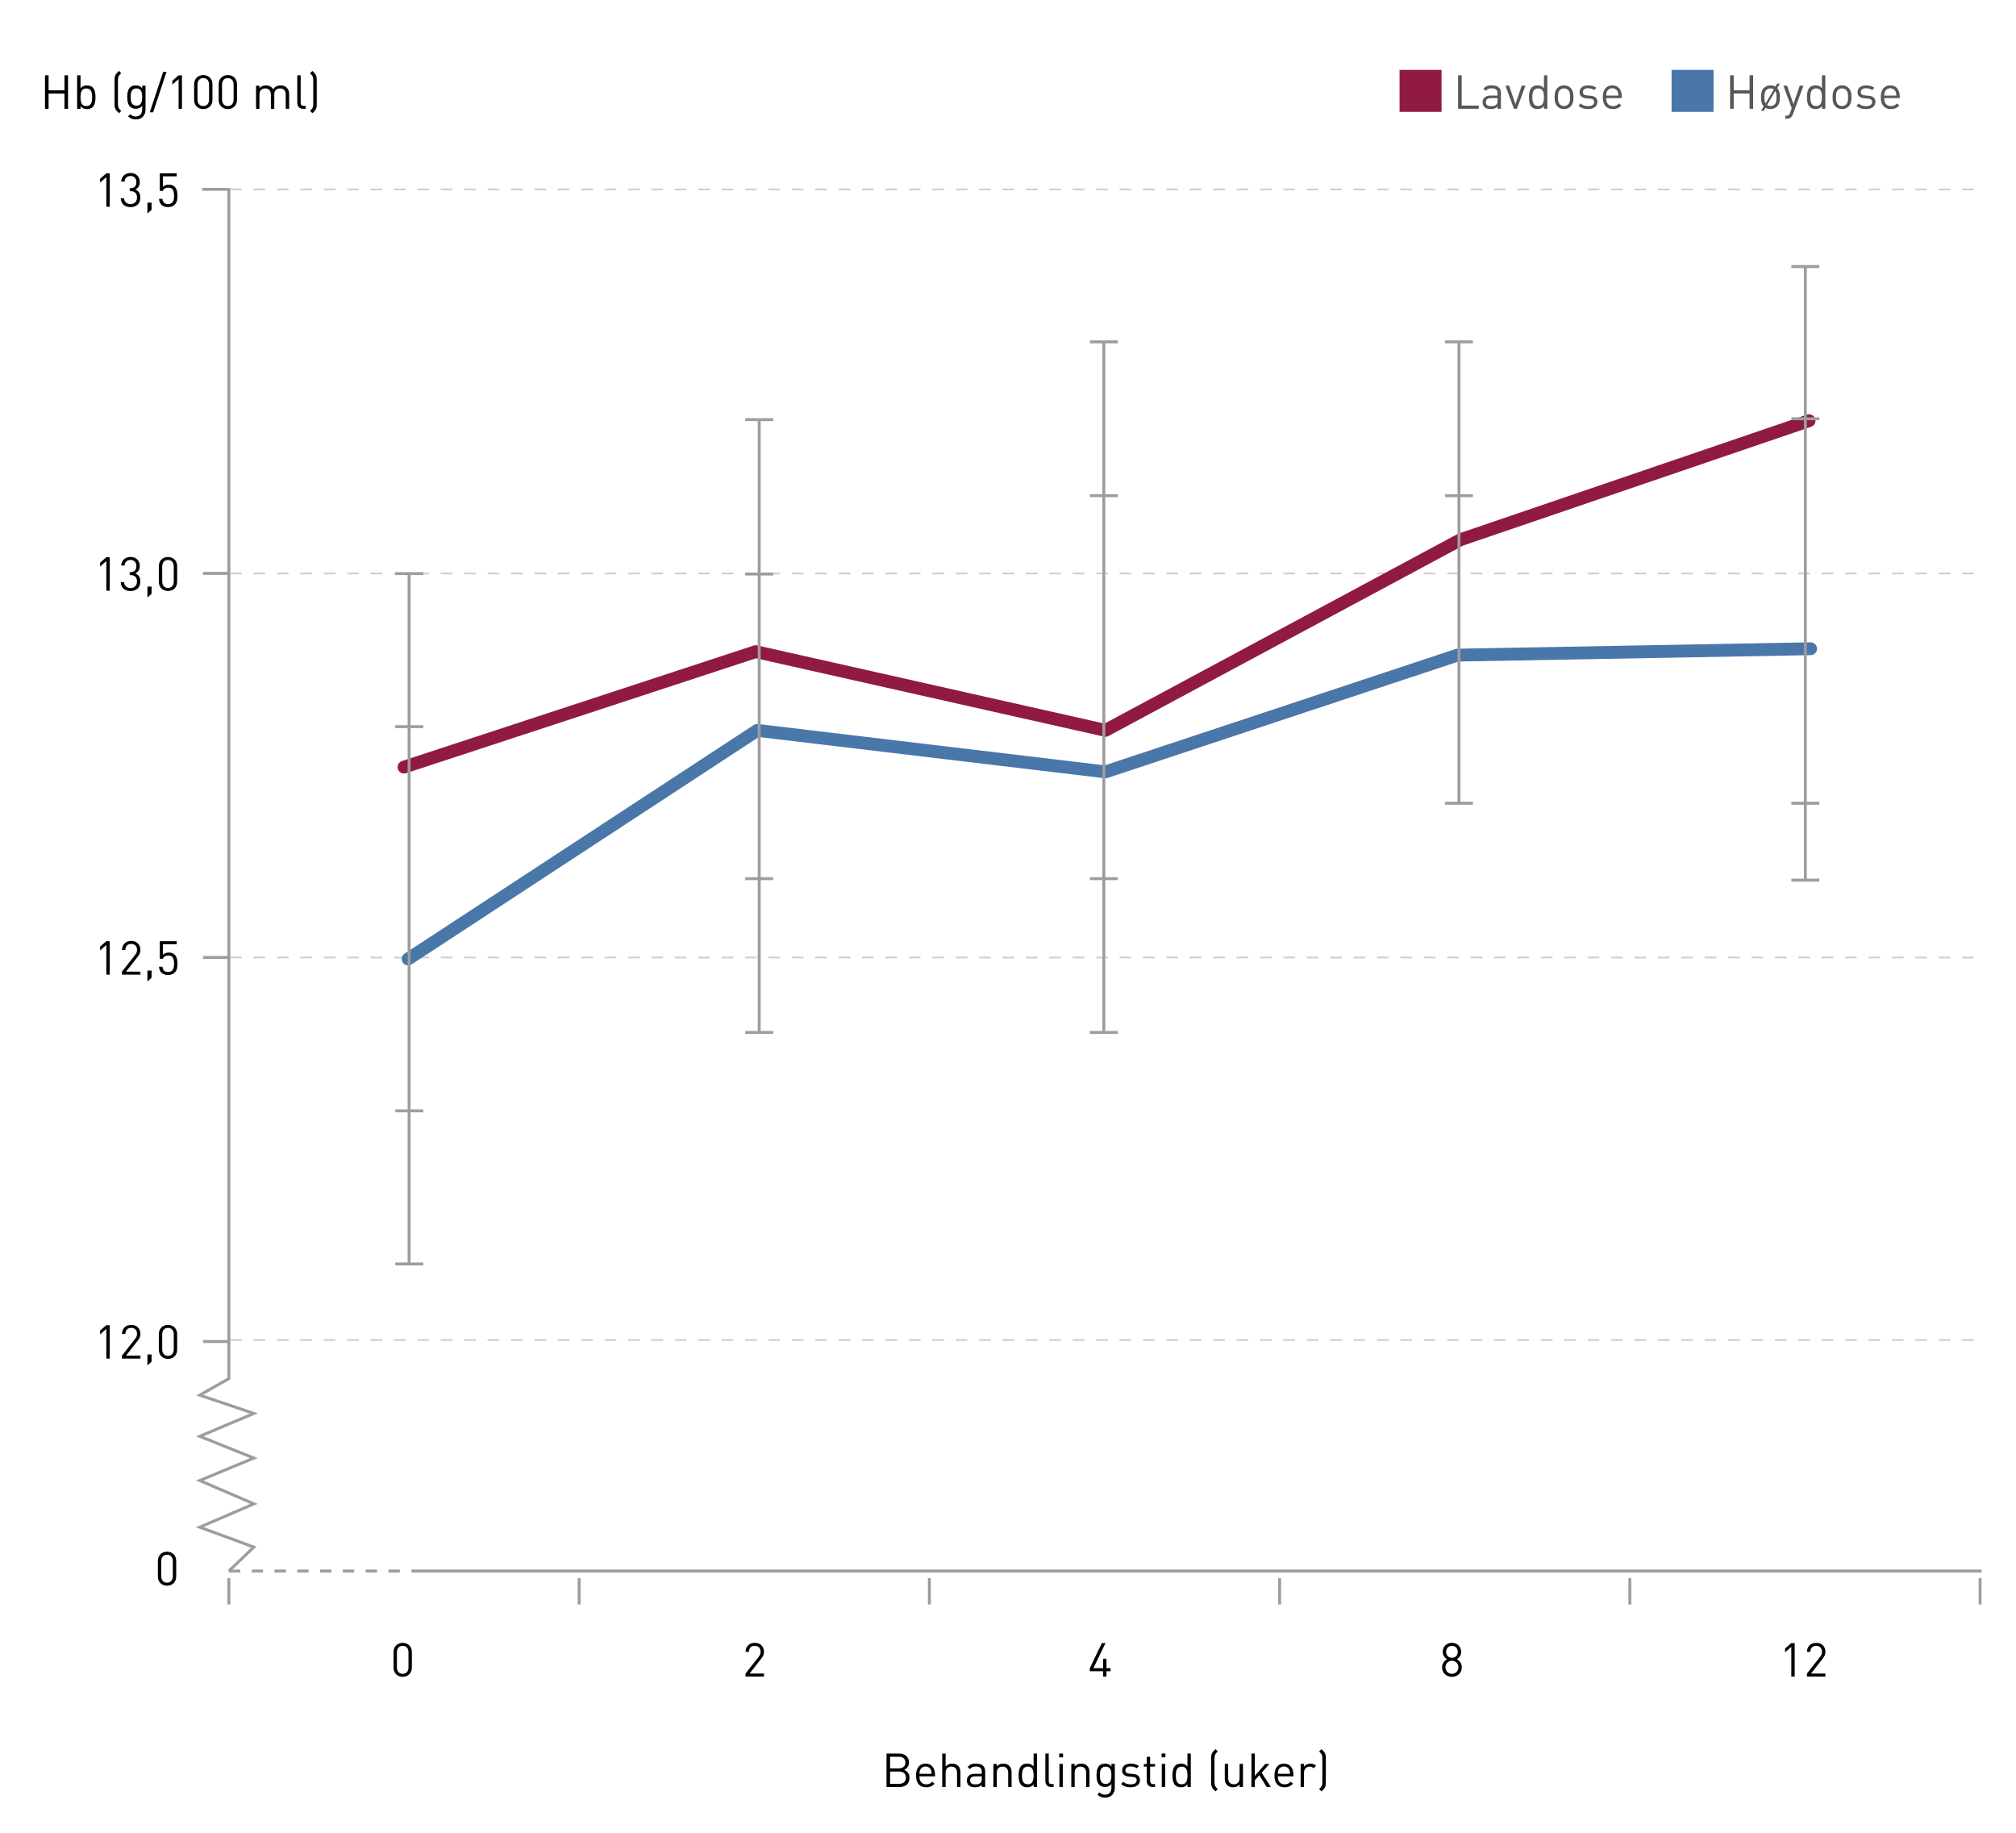 <?xml version="1.0" encoding="utf-8"?>
<!-- Generator: Adobe Illustrator 16.0.0, SVG Export Plug-In . SVG Version: 6.00 Build 0)  -->
<!DOCTYPE svg PUBLIC "-//W3C//DTD SVG 1.0//EN" "http://www.w3.org/TR/2001/REC-SVG-20010904/DTD/svg10.dtd">
<svg version="1.0" id="Layer_1" xmlns="http://www.w3.org/2000/svg" xmlns:xlink="http://www.w3.org/1999/xlink" x="0px" y="0px"
	 width="342.99px" height="311.81px" viewBox="0 0 342.99 311.81" style="enable-background:new 0 0 342.99 311.81;"
	 xml:space="preserve">
<g>
	<g>
		<path d="M18.092,35.179v-5.053l-1.063,0.936v-0.656l1.063-0.919h0.576v5.693H18.092z"/>
		<path d="M22.212,35.235c-0.896,0-1.623-0.472-1.671-1.503h0.576c0.048,0.712,0.552,0.992,1.095,0.992
			c0.616,0,1.096-0.408,1.096-1.104c0-0.688-0.344-1.104-1.12-1.104h-0.12v-0.503h0.12c0.696,0,1.016-0.392,1.016-1.032
			c0-0.68-0.44-1.04-0.992-1.04c-0.6,0-0.967,0.368-1.023,0.952h-0.576c0.064-0.919,0.736-1.463,1.599-1.463
			c0.928,0,1.567,0.616,1.567,1.543c0,0.6-0.256,1.031-0.768,1.263c0.576,0.216,0.871,0.68,0.871,1.391
			C23.883,34.675,23.14,35.235,22.212,35.235z"/>
		<path d="M25.084,36.33v-1.855h0.704v1.223L25.084,36.33z"/>
		<path d="M29.731,34.811c-0.264,0.264-0.632,0.424-1.135,0.424c-0.496,0-0.896-0.16-1.144-0.408
			c-0.248-0.256-0.368-0.584-0.4-0.992h0.576c0.072,0.568,0.368,0.888,0.968,0.888c0.28,0,0.536-0.096,0.704-0.264
			c0.296-0.296,0.312-0.751,0.312-1.159c0-0.696-0.136-1.383-0.959-1.383c-0.496,0-0.832,0.224-0.943,0.56h-0.52v-2.99h2.878v0.512
			h-2.359v1.807c0.224-0.248,0.576-0.392,1.023-0.392c0.424,0,0.76,0.136,0.983,0.36c0.416,0.416,0.472,0.992,0.472,1.527
			C30.187,33.867,30.139,34.403,29.731,34.811z"/>
	</g>
	<g>
		<path d="M18.092,100.499v-5.053l-1.063,0.936v-0.656l1.063-0.919h0.576v5.693H18.092z"/>
		<path d="M22.212,100.555c-0.896,0-1.623-0.472-1.671-1.503h0.576c0.048,0.711,0.552,0.992,1.095,0.992
			c0.616,0,1.096-0.408,1.096-1.104c0-0.688-0.344-1.104-1.12-1.104h-0.12v-0.504h0.12c0.696,0,1.016-0.392,1.016-1.031
			c0-0.68-0.44-1.04-0.992-1.04c-0.6,0-0.967,0.368-1.023,0.952h-0.576c0.064-0.919,0.736-1.463,1.599-1.463
			c0.928,0,1.567,0.616,1.567,1.543c0,0.6-0.256,1.031-0.768,1.263c0.576,0.216,0.871,0.68,0.871,1.391
			C23.883,99.995,23.14,100.555,22.212,100.555z"/>
		<path d="M25.084,101.65v-1.855h0.704v1.223L25.084,101.65z"/>
		<path d="M28.58,100.546c-0.888,0-1.559-0.624-1.559-1.567v-2.655c0-0.943,0.671-1.567,1.559-1.567s1.559,0.624,1.559,1.567v2.655
			C30.139,99.923,29.468,100.546,28.58,100.546z M29.563,96.357c0-0.624-0.352-1.087-0.983-1.087s-0.983,0.464-0.983,1.087v2.59
			c0,0.624,0.352,1.087,0.983,1.087s0.983-0.463,0.983-1.087V96.357z"/>
	</g>
	<g>
		<path d="M18.092,165.818v-5.053l-1.063,0.936v-0.656l1.063-0.92h0.576v5.693H18.092z"/>
		<path d="M20.749,165.818v-0.512l2.247-2.854c0.216-0.28,0.32-0.528,0.32-0.839c0-0.616-0.368-1.023-0.992-1.023
			c-0.527,0-0.991,0.295-0.991,1.031h-0.576c0-0.896,0.616-1.543,1.567-1.543c0.936,0,1.567,0.6,1.567,1.535
			c0,0.455-0.144,0.751-0.456,1.15l-1.991,2.543h2.447v0.512H20.749z"/>
		<path d="M25.084,166.97v-1.854h0.704v1.223L25.084,166.97z"/>
		<path d="M29.731,165.451c-0.264,0.264-0.632,0.424-1.135,0.424c-0.496,0-0.896-0.16-1.144-0.408
			c-0.248-0.256-0.368-0.584-0.4-0.992h0.576c0.072,0.568,0.368,0.889,0.968,0.889c0.28,0,0.536-0.097,0.704-0.265
			c0.296-0.296,0.312-0.751,0.312-1.159c0-0.695-0.136-1.383-0.959-1.383c-0.496,0-0.832,0.224-0.943,0.559h-0.52v-2.99h2.878v0.512
			h-2.359v1.808c0.224-0.248,0.576-0.392,1.023-0.392c0.424,0,0.76,0.136,0.983,0.359c0.416,0.416,0.472,0.992,0.472,1.527
			C30.187,164.507,30.139,165.043,29.731,165.451z"/>
	</g>
	<g>
		<path d="M18.092,231.139v-5.053l-1.063,0.936v-0.656l1.063-0.92h0.576v5.693H18.092z"/>
		<path d="M20.749,231.139v-0.512l2.247-2.854c0.216-0.28,0.32-0.528,0.32-0.839c0-0.616-0.368-1.023-0.992-1.023
			c-0.527,0-0.991,0.295-0.991,1.031h-0.576c0-0.896,0.616-1.543,1.567-1.543c0.936,0,1.567,0.6,1.567,1.535
			c0,0.455-0.144,0.751-0.456,1.15l-1.991,2.543h2.447v0.512H20.749z"/>
		<path d="M25.084,232.29v-1.854h0.704v1.223L25.084,232.29z"/>
		<path d="M28.58,231.187c-0.888,0-1.559-0.624-1.559-1.567v-2.654c0-0.943,0.671-1.566,1.559-1.566s1.559,0.623,1.559,1.566v2.654
			C30.139,230.562,29.468,231.187,28.58,231.187z M29.563,226.997c0-0.624-0.352-1.087-0.983-1.087s-0.983,0.463-0.983,1.087v2.591
			c0,0.623,0.352,1.087,0.983,1.087s0.983-0.464,0.983-1.087V226.997z"/>
	</g>
	<line style="fill:none;stroke:#D0D0D0;stroke-width:0.3;stroke-dasharray:1.991,1.991;" x1="39.15" y1="32.227" x2="335.793" y2="32.227"/>
	<line style="fill:none;stroke:#D0D0D0;stroke-width:0.3;stroke-dasharray:1.991,1.991;" x1="39.15" y1="97.561" x2="335.793" y2="97.561"/>
	<line style="fill:none;stroke:#D0D0D0;stroke-width:0.3;stroke-dasharray:1.991,1.991;" x1="39.15" y1="162.895" x2="335.793" y2="162.895"/>
	<line style="fill:none;stroke:#D0D0D0;stroke-width:0.3;stroke-dasharray:1.991,1.991;" x1="39.15" y1="227.979" x2="335.793" y2="227.979"/>
	<line style="fill:none;stroke:#9D9D9C;stroke-width:0.5;" x1="34.538" y1="97.548" x2="38.872" y2="97.548"/>
	<line style="fill:none;stroke:#9D9D9C;stroke-width:0.5;" x1="34.538" y1="228.229" x2="38.872" y2="228.229"/>
	<line style="fill:none;stroke:#9D9D9C;stroke-width:0.5;" x1="34.407" y1="32.208" x2="38.741" y2="32.208"/>
	<line style="fill:none;stroke:#9D9D9C;stroke-width:0.5;" x1="34.538" y1="162.889" x2="38.872" y2="162.889"/>
	<g>
		<path d="M10.968,18.511v-2.599H8.266v2.599H7.658v-5.693h0.607v2.551h2.703v-2.551h0.607v5.693H10.968z"/>
		<path d="M15.769,18.215c-0.208,0.208-0.56,0.344-0.959,0.344c-0.432,0-0.792-0.104-1.111-0.52v0.472h-0.576v-5.693h0.576v2.215
			c0.32-0.408,0.68-0.504,1.111-0.504c0.4,0,0.751,0.136,0.959,0.344c0.4,0.4,0.479,1.056,0.479,1.671S16.168,17.815,15.769,18.215z
			 M14.689,15.041c-0.855,0-0.991,0.736-0.991,1.503s0.136,1.503,0.991,1.503s0.983-0.735,0.983-1.503S15.544,15.041,14.689,15.041z
			"/>
		<path d="M20.233,19.262c-0.256-0.256-0.432-0.424-0.576-0.688c-0.144-0.264-0.167-0.543-0.167-0.824v-4.173
			c0-0.28,0.024-0.56,0.167-0.824c0.144-0.264,0.32-0.432,0.576-0.688l0.392,0.392c-0.184,0.184-0.328,0.312-0.432,0.52
			c-0.08,0.16-0.128,0.384-0.128,0.648v4.078c0,0.264,0.048,0.488,0.128,0.647c0.104,0.208,0.248,0.336,0.432,0.52L20.233,19.262z"
			/>
		<path d="M23.121,20.318c-0.592,0-0.919-0.152-1.335-0.528l0.376-0.368c0.288,0.256,0.488,0.392,0.943,0.392
			c0.76,0,1.08-0.536,1.08-1.208v-0.615c-0.32,0.408-0.68,0.512-1.104,0.512c-0.4,0-0.744-0.144-0.951-0.352
			c-0.392-0.392-0.48-1-0.48-1.639s0.088-1.247,0.48-1.639c0.208-0.208,0.56-0.344,0.959-0.344c0.432,0,0.784,0.096,1.104,0.512
			v-0.463h0.568v4.054C24.76,19.606,24.152,20.318,23.121,20.318z M23.209,15.041c-0.855,0-0.983,0.736-0.983,1.471
			c0,0.736,0.128,1.471,0.983,1.471s0.976-0.735,0.976-1.471C24.185,15.776,24.064,15.041,23.209,15.041z"/>
		<path d="M26.05,19.103h-0.568l2.279-6.876h0.568L26.05,19.103z"/>
		<path d="M30.385,18.511v-5.053l-1.063,0.936v-0.656l1.063-0.919h0.576v5.693H30.385z"/>
		<path d="M34.585,18.559c-0.888,0-1.559-0.624-1.559-1.567v-2.655c0-0.943,0.671-1.567,1.559-1.567s1.559,0.624,1.559,1.567v2.655
			C36.144,17.935,35.473,18.559,34.585,18.559z M35.568,14.369c0-0.624-0.352-1.087-0.983-1.087s-0.983,0.463-0.983,1.087v2.59
			c0,0.624,0.352,1.087,0.983,1.087s0.983-0.464,0.983-1.087V14.369z"/>
		<path d="M38.761,18.559c-0.888,0-1.559-0.624-1.559-1.567v-2.655c0-0.943,0.671-1.567,1.559-1.567s1.559,0.624,1.559,1.567v2.655
			C40.32,17.935,39.648,18.559,38.761,18.559z M39.744,14.369c0-0.624-0.352-1.087-0.983-1.087s-0.983,0.463-0.983,1.087v2.59
			c0,0.624,0.352,1.087,0.983,1.087s0.983-0.464,0.983-1.087V14.369z"/>
		<path d="M48.615,18.511v-2.423c0-0.695-0.376-1.047-0.968-1.047c-0.576,0-0.983,0.36-0.983,0.983v2.487h-0.576v-2.423
			c0-0.695-0.375-1.047-0.967-1.047s-0.983,0.36-0.983,1.047v2.423h-0.576v-3.934h0.576v0.432c0.28-0.32,0.671-0.48,1.111-0.48
			c0.543,0,0.967,0.224,1.208,0.656c0.304-0.432,0.743-0.656,1.295-0.656c0.424,0,0.776,0.136,1.016,0.368
			c0.28,0.272,0.424,0.64,0.424,1.096v2.519H48.615z"/>
		<path d="M51.577,18.511c-0.688,0-1-0.448-1-1.047v-4.646h0.576v4.622c0,0.384,0.128,0.576,0.528,0.576h0.312v0.496H51.577z"/>
		<path d="M53.729,18.575c-0.144,0.264-0.32,0.432-0.576,0.688l-0.408-0.408c0.184-0.184,0.336-0.312,0.44-0.52
			c0.08-0.16,0.112-0.376,0.112-0.632v-4.078c0-0.256-0.032-0.472-0.112-0.632c-0.104-0.208-0.256-0.335-0.44-0.52l0.408-0.408
			c0.256,0.256,0.432,0.424,0.576,0.688c0.144,0.264,0.16,0.544,0.16,0.824v4.173C53.889,18.031,53.873,18.311,53.729,18.575z"/>
	</g>
	<rect x="238.113" y="11.89" style="fill:#911B40;" width="7.143" height="7.143"/>
	<g>
	</g>
	<g>
		<path style="fill:#575756;" d="M248.071,18.505v-5.693h0.608v5.149h2.91v0.543H248.071z"/>
		<path style="fill:#575756;" d="M254.782,18.505v-0.376c-0.319,0.32-0.607,0.424-1.135,0.424c-0.544,0-0.864-0.104-1.112-0.36
			c-0.191-0.192-0.295-0.487-0.295-0.799c0-0.688,0.479-1.135,1.358-1.135h1.184v-0.376c0-0.576-0.288-0.863-1.007-0.863
			c-0.504,0-0.76,0.12-0.992,0.447l-0.392-0.359c0.352-0.456,0.752-0.584,1.392-0.584c1.055,0,1.575,0.456,1.575,1.312v2.67H254.782
			z M254.782,16.69h-1.104c-0.592,0-0.879,0.24-0.879,0.695c0,0.456,0.279,0.672,0.903,0.672c0.336,0,0.632-0.024,0.879-0.264
			c0.137-0.128,0.2-0.352,0.2-0.68V16.69z"/>
		<path style="fill:#575756;" d="M258.079,18.505h-0.512l-1.439-3.934h0.624l1.071,3.159l1.079-3.159h0.624L258.079,18.505z"/>
		<path style="fill:#575756;" d="M262.687,18.505v-0.472c-0.319,0.416-0.688,0.52-1.119,0.52c-0.4,0-0.752-0.136-0.96-0.344
			c-0.399-0.4-0.479-1.055-0.479-1.671s0.08-1.271,0.479-1.671c0.208-0.208,0.56-0.344,0.96-0.344c0.432,0,0.791,0.096,1.111,0.504
			v-2.215h0.575v5.693H262.687z M261.695,15.035c-0.855,0-0.992,0.736-0.992,1.503s0.137,1.503,0.992,1.503s0.983-0.735,0.983-1.503
			S262.551,15.035,261.695,15.035z"/>
		<path style="fill:#575756;" d="M267.222,18.105c-0.271,0.272-0.647,0.448-1.127,0.448c-0.48,0-0.855-0.176-1.128-0.448
			c-0.399-0.408-0.479-0.959-0.479-1.567c0-0.608,0.08-1.16,0.479-1.567c0.272-0.272,0.647-0.448,1.128-0.448
			c0.479,0,0.855,0.176,1.127,0.448c0.399,0.408,0.479,0.959,0.479,1.567C267.701,17.146,267.621,17.698,267.222,18.105z
			 M266.814,15.323c-0.185-0.184-0.44-0.288-0.72-0.288c-0.28,0-0.528,0.104-0.712,0.288c-0.288,0.288-0.32,0.775-0.32,1.215
			c0,0.439,0.032,0.927,0.32,1.215c0.184,0.184,0.432,0.288,0.712,0.288c0.279,0,0.535-0.104,0.72-0.288
			c0.287-0.288,0.312-0.776,0.312-1.215C267.126,16.099,267.102,15.611,266.814,15.323z"/>
		<path style="fill:#575756;" d="M270.175,18.553c-0.664,0-1.184-0.152-1.615-0.567l0.384-0.384c0.312,0.328,0.735,0.456,1.224,0.456
			c0.647,0,1.047-0.232,1.047-0.696c0-0.344-0.199-0.536-0.655-0.576l-0.647-0.056c-0.768-0.064-1.176-0.408-1.176-1.056
			c0-0.72,0.607-1.151,1.447-1.151c0.56,0,1.063,0.136,1.415,0.424l-0.375,0.376c-0.28-0.216-0.641-0.312-1.048-0.312
			c-0.576,0-0.88,0.248-0.88,0.648c0,0.335,0.192,0.536,0.688,0.575l0.632,0.056c0.688,0.064,1.159,0.328,1.159,1.063
			C271.773,18.114,271.126,18.553,270.175,18.553z"/>
		<path style="fill:#575756;" d="M273.263,16.69c0,0.863,0.408,1.359,1.159,1.359c0.456,0,0.72-0.136,1.032-0.448l0.392,0.344
			c-0.4,0.4-0.768,0.607-1.439,0.607c-1.039,0-1.719-0.624-1.719-2.015c0-1.271,0.615-2.015,1.615-2.015
			c1.016,0,1.615,0.736,1.615,1.903v0.264H273.263z M275.222,15.603c-0.151-0.36-0.504-0.592-0.919-0.592
			c-0.416,0-0.768,0.232-0.92,0.592c-0.088,0.216-0.104,0.336-0.12,0.656h2.079C275.326,15.939,275.31,15.819,275.222,15.603z"/>
	</g>
	<rect x="284.392" y="11.89" style="fill:#4977A9;" width="7.144" height="7.143"/>
	<g>
	</g>
	<g>
		<path style="fill:#575756;" d="M297.661,18.505v-2.599h-2.702v2.599h-0.608v-5.693h0.608v2.551h2.702v-2.551h0.607v5.693H297.661z"/>
		<path style="fill:#575756;" d="M302.342,18.105c-0.271,0.272-0.647,0.448-1.127,0.448c-0.328,0-0.608-0.08-0.84-0.216l-0.304,0.52h-0.456
			l0.456-0.768c-0.384-0.4-0.464-0.952-0.464-1.551c0-0.608,0.08-1.16,0.479-1.567c0.272-0.272,0.647-0.448,1.128-0.448
			c0.327,0,0.607,0.08,0.839,0.216l0.312-0.52h0.447l-0.456,0.768c0.385,0.4,0.464,0.952,0.464,1.551
			C302.821,17.146,302.742,17.698,302.342,18.105z M301.215,15.035c-0.28,0-0.528,0.104-0.712,0.288
			c-0.288,0.288-0.319,0.775-0.319,1.215c0,0.375,0.023,0.775,0.199,1.063l1.407-2.399C301.63,15.091,301.431,15.035,301.215,15.035
			z M302.054,15.475l-1.415,2.391c0.16,0.112,0.36,0.176,0.576,0.176c0.279,0,0.535-0.104,0.72-0.288
			c0.287-0.288,0.312-0.776,0.312-1.215C302.246,16.163,302.23,15.763,302.054,15.475z"/>
		<path style="fill:#575756;" d="M305.03,19.457c-0.08,0.216-0.168,0.359-0.28,0.463c-0.208,0.2-0.487,0.272-0.768,0.272h-0.248v-0.512
			h0.176c0.4,0,0.521-0.128,0.648-0.488l0.279-0.768l-1.415-3.854h0.624l1.079,3.159l1.071-3.159h0.624L305.03,19.457z"/>
		<path style="fill:#575756;" d="M309.981,18.505v-0.472c-0.319,0.416-0.688,0.52-1.119,0.52c-0.4,0-0.752-0.136-0.96-0.344
			c-0.399-0.4-0.479-1.055-0.479-1.671s0.08-1.271,0.479-1.671c0.208-0.208,0.56-0.344,0.96-0.344c0.432,0,0.791,0.096,1.111,0.504
			v-2.215h0.575v5.693H309.981z M308.99,15.035c-0.855,0-0.992,0.736-0.992,1.503s0.137,1.503,0.992,1.503s0.983-0.735,0.983-1.503
			S309.846,15.035,308.99,15.035z"/>
		<path style="fill:#575756;" d="M314.518,18.105c-0.271,0.272-0.647,0.448-1.127,0.448c-0.48,0-0.855-0.176-1.128-0.448
			c-0.399-0.408-0.479-0.959-0.479-1.567c0-0.608,0.08-1.16,0.479-1.567c0.272-0.272,0.647-0.448,1.128-0.448
			c0.479,0,0.855,0.176,1.127,0.448c0.4,0.408,0.479,0.959,0.479,1.567C314.997,17.146,314.918,17.698,314.518,18.105z
			 M314.11,15.323c-0.185-0.184-0.44-0.288-0.72-0.288c-0.28,0-0.528,0.104-0.712,0.288c-0.288,0.288-0.319,0.775-0.319,1.215
			c0,0.439,0.031,0.927,0.319,1.215c0.184,0.184,0.432,0.288,0.712,0.288c0.279,0,0.535-0.104,0.72-0.288
			c0.287-0.288,0.312-0.776,0.312-1.215C314.422,16.099,314.397,15.611,314.11,15.323z"/>
		<path style="fill:#575756;" d="M317.471,18.553c-0.664,0-1.184-0.152-1.615-0.567l0.384-0.384c0.312,0.328,0.735,0.456,1.224,0.456
			c0.647,0,1.047-0.232,1.047-0.696c0-0.344-0.199-0.536-0.655-0.576l-0.647-0.056c-0.768-0.064-1.176-0.408-1.176-1.056
			c0-0.72,0.607-1.151,1.447-1.151c0.56,0,1.063,0.136,1.415,0.424l-0.376,0.376c-0.279-0.216-0.639-0.312-1.047-0.312
			c-0.576,0-0.88,0.248-0.88,0.648c0,0.335,0.192,0.536,0.688,0.575l0.632,0.056c0.688,0.064,1.159,0.328,1.159,1.063
			C319.069,18.114,318.422,18.553,317.471,18.553z"/>
		<path style="fill:#575756;" d="M320.559,16.69c0,0.863,0.408,1.359,1.16,1.359c0.455,0,0.719-0.136,1.031-0.448l0.392,0.344
			c-0.399,0.4-0.768,0.607-1.439,0.607c-1.039,0-1.719-0.624-1.719-2.015c0-1.271,0.615-2.015,1.615-2.015
			c1.015,0,1.615,0.736,1.615,1.903v0.264H320.559z M322.518,15.603c-0.151-0.36-0.504-0.592-0.919-0.592
			c-0.416,0-0.768,0.232-0.92,0.592c-0.088,0.216-0.104,0.336-0.12,0.656h2.079C322.622,15.939,322.605,15.819,322.518,15.603z"/>
	</g>
	<line style="fill:none;stroke:#9D9D9C;stroke-width:0.5;" x1="336.882" y1="272.961" x2="336.882" y2="268.496"/>
	<line style="fill:none;stroke:#9D9D9C;stroke-width:0.5;" x1="217.706" y1="272.961" x2="217.706" y2="268.496"/>
	<line style="fill:none;stroke:#9D9D9C;stroke-width:0.5;" x1="98.53" y1="272.961" x2="98.53" y2="268.496"/>
	<line style="fill:none;stroke:#9D9D9C;stroke-width:0.5;" x1="277.294" y1="272.961" x2="277.294" y2="268.496"/>
	<line style="fill:none;stroke:#9D9D9C;stroke-width:0.5;" x1="38.941" y1="272.961" x2="38.941" y2="268.496"/>
	<line style="fill:none;stroke:#9D9D9C;stroke-width:0.5;" x1="158.118" y1="272.961" x2="158.118" y2="268.496"/>
	<g>
		<path d="M153.041,304.022h-2.214v-5.692h2.143c0.992,0,1.679,0.567,1.679,1.519c0,0.6-0.36,1.071-0.84,1.247
			c0.544,0.2,0.928,0.672,0.928,1.352C154.736,303.479,154.049,304.022,153.041,304.022z M152.921,298.873h-1.487v1.976h1.487
			c0.631,0,1.119-0.312,1.119-0.992S153.553,298.873,152.921,298.873z M152.985,301.392h-1.551v2.087h1.551
			c0.704,0,1.144-0.407,1.144-1.047S153.689,301.392,152.985,301.392z"/>
		<path d="M156.426,302.207c0,0.864,0.408,1.359,1.159,1.359c0.456,0,0.72-0.136,1.031-0.447l0.392,0.344
			c-0.4,0.399-0.768,0.607-1.439,0.607c-1.039,0-1.719-0.623-1.719-2.015c0-1.271,0.615-2.015,1.615-2.015
			c1.016,0,1.615,0.735,1.615,1.902v0.264H156.426z M158.385,301.12c-0.152-0.36-0.503-0.592-0.919-0.592
			c-0.416,0-0.768,0.231-0.919,0.592c-0.088,0.216-0.104,0.336-0.12,0.655h2.079C158.489,301.456,158.473,301.336,158.385,301.12z"
			/>
		<path d="M162.825,304.022v-2.431c0-0.688-0.368-1.039-0.959-1.039s-0.983,0.359-0.983,1.039v2.431h-0.576v-5.692h0.576v2.19
			c0.288-0.328,0.664-0.479,1.103-0.479c0.888,0,1.416,0.567,1.416,1.455v2.526H162.825z"/>
		<path d="M167.033,304.022v-0.376c-0.32,0.32-0.607,0.424-1.135,0.424c-0.543,0-0.863-0.104-1.111-0.359
			c-0.192-0.192-0.296-0.488-0.296-0.8c0-0.688,0.48-1.136,1.359-1.136h1.183V301.4c0-0.576-0.288-0.864-1.007-0.864
			c-0.503,0-0.759,0.12-0.991,0.448l-0.392-0.36c0.352-0.455,0.752-0.583,1.392-0.583c1.055,0,1.575,0.455,1.575,1.311v2.671
			H167.033z M167.033,302.207h-1.103c-0.592,0-0.88,0.24-0.88,0.696c0,0.455,0.28,0.671,0.904,0.671
			c0.336,0,0.631-0.023,0.879-0.264c0.136-0.128,0.2-0.352,0.2-0.68V302.207z"/>
		<path d="M171.529,304.022V301.6c0-0.695-0.376-1.047-0.968-1.047c-0.591,0-0.975,0.359-0.975,1.047v2.423h-0.576v-3.934h0.576
			v0.432c0.28-0.32,0.664-0.479,1.103-0.479c0.424,0,0.768,0.128,1.008,0.367c0.279,0.272,0.407,0.64,0.407,1.096v2.519H171.529z"/>
		<path d="M175.857,304.022v-0.472c-0.32,0.416-0.688,0.52-1.119,0.52c-0.4,0-0.752-0.136-0.96-0.344
			c-0.399-0.399-0.479-1.056-0.479-1.671c0-0.616,0.08-1.271,0.479-1.671c0.208-0.208,0.56-0.344,0.96-0.344
			c0.432,0,0.791,0.096,1.111,0.503v-2.214h0.575v5.692H175.857z M174.866,300.553c-0.855,0-0.991,0.735-0.991,1.503
			s0.136,1.503,0.991,1.503s0.983-0.735,0.983-1.503S175.722,300.553,174.866,300.553z"/>
		<path d="M178.85,304.022c-0.688,0-1-0.448-1-1.048v-4.645h0.576v4.621c0,0.384,0.128,0.575,0.527,0.575h0.312v0.496H178.85z"/>
		<path d="M180.21,298.969v-0.647h0.647v0.647H180.21z M180.242,304.022v-3.934h0.575v3.934H180.242z"/>
		<path d="M184.785,304.022V301.6c0-0.695-0.376-1.047-0.968-1.047s-0.976,0.359-0.976,1.047v2.423h-0.575v-3.934h0.575v0.432
			c0.28-0.32,0.664-0.479,1.104-0.479c0.424,0,0.768,0.128,1.008,0.367c0.279,0.272,0.407,0.64,0.407,1.096v2.519H184.785z"/>
		<path d="M188.025,305.829c-0.591,0-0.919-0.151-1.335-0.527l0.376-0.368c0.288,0.256,0.487,0.393,0.943,0.393
			c0.76,0,1.079-0.536,1.079-1.208v-0.615c-0.319,0.407-0.679,0.512-1.103,0.512c-0.4,0-0.744-0.145-0.952-0.352
			c-0.392-0.393-0.479-1-0.479-1.64s0.088-1.247,0.479-1.639c0.208-0.208,0.56-0.344,0.96-0.344c0.432,0,0.783,0.096,1.104,0.512
			v-0.464h0.567v4.054C189.665,305.118,189.058,305.829,188.025,305.829z M188.114,300.553c-0.856,0-0.983,0.735-0.983,1.471
			s0.127,1.472,0.983,1.472c0.855,0,0.975-0.736,0.975-1.472S188.97,300.553,188.114,300.553z"/>
		<path d="M192.346,304.07c-0.664,0-1.184-0.151-1.615-0.567l0.384-0.384c0.312,0.328,0.735,0.455,1.224,0.455
			c0.647,0,1.047-0.231,1.047-0.695c0-0.344-0.199-0.535-0.655-0.575l-0.647-0.057c-0.768-0.063-1.176-0.407-1.176-1.055
			c0-0.72,0.607-1.151,1.447-1.151c0.56,0,1.063,0.136,1.415,0.424l-0.376,0.375c-0.279-0.216-0.639-0.312-1.047-0.312
			c-0.576,0-0.88,0.248-0.88,0.647c0,0.336,0.192,0.536,0.688,0.576l0.632,0.056c0.688,0.064,1.159,0.328,1.159,1.063
			C193.944,303.631,193.297,304.07,192.346,304.07z"/>
		<path d="M196.105,304.022c-0.672,0-1.008-0.472-1.008-1.056v-2.414h-0.496v-0.44h0.496v-1.231h0.576v1.231h0.839v0.44h-0.839
			v2.398c0,0.359,0.168,0.575,0.535,0.575h0.304v0.496H196.105z"/>
		<path d="M197.626,298.969v-0.647h0.647v0.647H197.626z M197.658,304.022v-3.934h0.575v3.934H197.658z"/>
		<path d="M202.032,304.022v-0.472c-0.319,0.416-0.688,0.52-1.119,0.52c-0.4,0-0.752-0.136-0.96-0.344
			c-0.399-0.399-0.479-1.056-0.479-1.671c0-0.616,0.08-1.271,0.479-1.671c0.208-0.208,0.56-0.344,0.96-0.344
			c0.432,0,0.791,0.096,1.111,0.503v-2.214h0.575v5.692H202.032z M201.041,300.553c-0.855,0-0.992,0.735-0.992,1.503
			s0.137,1.503,0.992,1.503s0.983-0.735,0.983-1.503S201.896,300.553,201.041,300.553z"/>
		<path d="M206.794,304.774c-0.256-0.256-0.432-0.424-0.576-0.688c-0.144-0.264-0.168-0.543-0.168-0.823v-4.174
			c0-0.279,0.024-0.56,0.168-0.823c0.145-0.264,0.32-0.432,0.576-0.688l0.392,0.392c-0.184,0.184-0.328,0.312-0.432,0.52
			c-0.08,0.16-0.128,0.384-0.128,0.647v4.078c0,0.264,0.048,0.488,0.128,0.647c0.104,0.208,0.248,0.336,0.432,0.52L206.794,304.774z
			"/>
		<path d="M210.904,304.022v-0.439c-0.279,0.319-0.672,0.487-1.111,0.487c-0.424,0-0.775-0.128-1.016-0.367
			c-0.279-0.272-0.399-0.648-0.399-1.104v-2.511h0.575v2.423c0,0.695,0.368,1.047,0.96,1.047s0.983-0.359,0.983-1.047v-2.423h0.576
			v3.934H210.904z"/>
		<path d="M215.505,304.022l-1.248-2.015l-0.768,0.879v1.136h-0.575v-5.692h0.575v3.806l1.775-2.047h0.72l-1.335,1.503l1.566,2.431
			H215.505z"/>
		<path d="M217.401,302.207c0,0.864,0.408,1.359,1.159,1.359c0.456,0,0.72-0.136,1.032-0.447l0.392,0.344
			c-0.4,0.399-0.768,0.607-1.439,0.607c-1.039,0-1.719-0.623-1.719-2.015c0-1.271,0.615-2.015,1.615-2.015
			c1.016,0,1.615,0.735,1.615,1.902v0.264H217.401z M219.36,301.12c-0.151-0.36-0.504-0.592-0.919-0.592
			c-0.416,0-0.768,0.231-0.92,0.592c-0.088,0.216-0.104,0.336-0.12,0.655h2.079C219.465,301.456,219.448,301.336,219.36,301.12z"/>
		<path d="M223.48,300.84c-0.216-0.216-0.375-0.287-0.68-0.287c-0.575,0-0.943,0.455-0.943,1.055v2.415h-0.575v-3.934h0.575v0.479
			c0.216-0.328,0.648-0.527,1.104-0.527c0.376,0,0.664,0.088,0.943,0.367L223.48,300.84z"/>
		<path d="M225.409,304.086c-0.145,0.265-0.32,0.433-0.576,0.688l-0.407-0.408c0.184-0.184,0.336-0.312,0.439-0.52
			c0.08-0.16,0.112-0.376,0.112-0.632v-4.078c0-0.256-0.032-0.472-0.112-0.631c-0.104-0.208-0.256-0.336-0.439-0.521l0.407-0.407
			c0.256,0.256,0.432,0.424,0.576,0.688c0.144,0.264,0.159,0.544,0.159,0.823v4.174
			C225.568,303.543,225.553,303.822,225.409,304.086z"/>
	</g>
	<g>
		<path d="M68.514,285.278c-0.888,0-1.559-0.624-1.559-1.567v-2.654c0-0.943,0.671-1.567,1.559-1.567s1.559,0.624,1.559,1.567v2.654
			C70.073,284.654,69.401,285.278,68.514,285.278z M69.497,281.089c0-0.624-0.352-1.088-0.983-1.088s-0.983,0.464-0.983,1.088v2.591
			c0,0.623,0.352,1.087,0.983,1.087s0.983-0.464,0.983-1.087V281.089z"/>
	</g>
	<g>
	</g>
	<g>
		<path d="M126.835,285.23v-0.512l2.247-2.854c0.216-0.28,0.32-0.527,0.32-0.84c0-0.615-0.368-1.023-0.992-1.023
			c-0.527,0-0.991,0.296-0.991,1.032h-0.576c0-0.896,0.616-1.544,1.567-1.544c0.936,0,1.567,0.6,1.567,1.535
			c0,0.456-0.144,0.752-0.456,1.151l-1.991,2.543h2.447v0.512H126.835z"/>
	</g>
	<g>
	</g>
	<g>
		<path d="M188.249,284.327v0.903h-0.567v-0.903h-2.271v-0.52l2.056-4.271h0.615l-2.055,4.271h1.655v-1.615h0.567v1.615h0.695v0.52
			H188.249z"/>
	</g>
	<g>
	</g>
	<g>
		<path d="M247.025,285.278c-0.943,0-1.679-0.655-1.679-1.615c0-0.663,0.375-1.111,0.855-1.383
			c-0.448-0.256-0.744-0.672-0.744-1.264c0-0.888,0.664-1.527,1.567-1.527s1.567,0.64,1.567,1.527c0,0.592-0.288,1.008-0.736,1.264
			c0.48,0.271,0.848,0.72,0.848,1.383C248.704,284.623,247.969,285.278,247.025,285.278z M247.025,282.544
			c-0.624,0-1.104,0.479-1.104,1.111s0.479,1.111,1.104,1.111s1.104-0.479,1.104-1.111S247.649,282.544,247.025,282.544z
			 M247.025,280.001c-0.584,0-0.991,0.433-0.991,1.023c0,0.6,0.407,1.016,0.991,1.016s0.991-0.416,0.991-1.016
			C248.017,280.434,247.609,280.001,247.025,280.001z"/>
	</g>
	<g>
	</g>
	<g>
		<path d="M304.762,285.23v-5.053l-1.063,0.935v-0.655l1.063-0.92h0.576v5.693H304.762z"/>
		<path d="M307.419,285.23v-0.512l2.246-2.854c0.216-0.28,0.32-0.527,0.32-0.84c0-0.615-0.368-1.023-0.991-1.023
			c-0.528,0-0.992,0.296-0.992,1.032h-0.575c0-0.896,0.615-1.544,1.567-1.544c0.936,0,1.566,0.6,1.566,1.535
			c0,0.456-0.144,0.752-0.455,1.151l-1.991,2.543h2.446v0.512H307.419z"/>
	</g>
	<g>
		<path d="M28.418,269.774c-0.888,0-1.559-0.624-1.559-1.567v-2.654c0-0.943,0.671-1.566,1.559-1.566s1.559,0.623,1.559,1.566v2.654
			C29.977,269.15,29.306,269.774,28.418,269.774z M29.401,265.585c0-0.624-0.352-1.087-0.983-1.087s-0.983,0.463-0.983,1.087v2.591
			c0,0.623,0.352,1.087,0.983,1.087s0.983-0.464,0.983-1.087V265.585z"/>
	</g>
	<polyline style="fill:none;stroke:#9D9D9C;stroke-width:0.5;" points="38.941,31.997 38.941,234.54 33.98,237.354 43.193,240.467 33.98,244.357 43.193,248.055 
		33.98,251.883 43.193,255.85 33.98,259.819 43.193,263.206 38.941,267.277 	"/>
	<path style="fill:none;stroke:#9D9D9C;stroke-width:0.5;" d="M337.145,267.276"/>
	<line style="fill:none;stroke:#9D9D9C;stroke-width:0.5;stroke-dasharray:1.939,1.939;" x1="38.941" y1="267.276" x2="68.023" y2="267.276"/>
	<line style="fill:none;stroke:#9D9D9C;stroke-width:0.5;" x1="70.008" y1="267.276" x2="337.144" y2="267.276"/>
	<polyline style="fill:none;stroke:#911B40;stroke-width:2.184;stroke-linecap:round;stroke-linejoin:round;stroke-miterlimit:10;" points="68.743,130.508 128.568,110.864 188.073,124.258 248.481,91.815 307.781,71.576 	"/>
	<polyline style="fill:none;stroke:#4977A9;stroke-width:2.184;stroke-linecap:round;stroke-linejoin:round;stroke-miterlimit:10;" points="69.438,163.151 128.831,124.258 188.073,131.32 247.956,111.459 308.044,110.367 	"/>
	<line style="fill:none;stroke:#9D9D9C;stroke-width:0.5;" x1="248.219" y1="58.161" x2="248.219" y2="136.653"/>
	<line style="fill:none;stroke:#9D9D9C;stroke-width:0.5;" x1="187.798" y1="58.161" x2="187.798" y2="175.436"/>
	<line style="fill:none;stroke:#9D9D9C;stroke-width:0.5;" x1="307.151" y1="45.349" x2="307.151" y2="149.735"/>
	<line style="fill:none;stroke:#9D9D9C;stroke-width:0.5;" x1="129.164" y1="71.392" x2="129.164" y2="175.899"/>
	<line style="fill:none;stroke:#9D9D9C;stroke-width:0.5;" x1="69.603" y1="97.407" x2="69.603" y2="214.865"/>
	<line style="fill:none;stroke:#9D9D9C;stroke-width:0.5;" x1="250.6" y1="58.161" x2="245.838" y2="58.161"/>
	<line style="fill:none;stroke:#9D9D9C;stroke-width:0.5;" x1="190.18" y1="58.161" x2="185.418" y2="58.161"/>
	<line style="fill:none;stroke:#9D9D9C;stroke-width:0.5;" x1="309.532" y1="45.349" x2="304.771" y2="45.349"/>
	<line style="fill:none;stroke:#9D9D9C;stroke-width:0.5;" x1="131.545" y1="71.392" x2="126.783" y2="71.392"/>
	<line style="fill:none;stroke:#9D9D9C;stroke-width:0.5;" x1="72.018" y1="97.586" x2="67.255" y2="97.586"/>
	<line style="fill:none;stroke:#9D9D9C;stroke-width:0.5;" x1="250.6" y1="136.653" x2="245.838" y2="136.653"/>
	<line style="fill:none;stroke:#9D9D9C;stroke-width:0.5;" x1="190.18" y1="175.648" x2="185.418" y2="175.648"/>
	<line style="fill:none;stroke:#9D9D9C;stroke-width:0.5;" x1="309.532" y1="149.735" x2="304.771" y2="149.735"/>
	<line style="fill:none;stroke:#9D9D9C;stroke-width:0.5;" x1="131.545" y1="175.648" x2="126.783" y2="175.648"/>
	<line style="fill:none;stroke:#9D9D9C;stroke-width:0.5;" x1="72.018" y1="215.031" x2="67.255" y2="215.031"/>
	<line style="fill:none;stroke:#9D9D9C;stroke-width:0.5;" x1="250.6" y1="84.325" x2="245.838" y2="84.325"/>
	<line style="fill:none;stroke:#9D9D9C;stroke-width:0.5;" x1="190.18" y1="84.325" x2="185.418" y2="84.325"/>
	<line style="fill:none;stroke:#9D9D9C;stroke-width:0.5;" x1="309.532" y1="71.243" x2="304.771" y2="71.243"/>
	<line style="fill:none;stroke:#9D9D9C;stroke-width:0.5;" x1="72.018" y1="123.627" x2="67.255" y2="123.627"/>
	<line style="fill:none;stroke:#9D9D9C;stroke-width:0.5;" x1="190.18" y1="149.485" x2="185.418" y2="149.485"/>
	<line style="fill:none;stroke:#9D9D9C;stroke-width:0.5;" x1="309.532" y1="136.653" x2="304.771" y2="136.653"/>
	<line style="fill:none;stroke:#9D9D9C;stroke-width:0.5;" x1="131.545" y1="149.485" x2="126.783" y2="149.485"/>
	<line style="fill:none;stroke:#9D9D9C;stroke-width:0.5;" x1="131.545" y1="97.657" x2="126.783" y2="97.657"/>
	<line style="fill:none;stroke:#9D9D9C;stroke-width:0.5;" x1="72.018" y1="188.98" x2="67.255" y2="188.98"/>
</g>
<g>
</g>
<g>
</g>
<g>
</g>
<g>
</g>
<g>
</g>
<g>
</g>
</svg>
